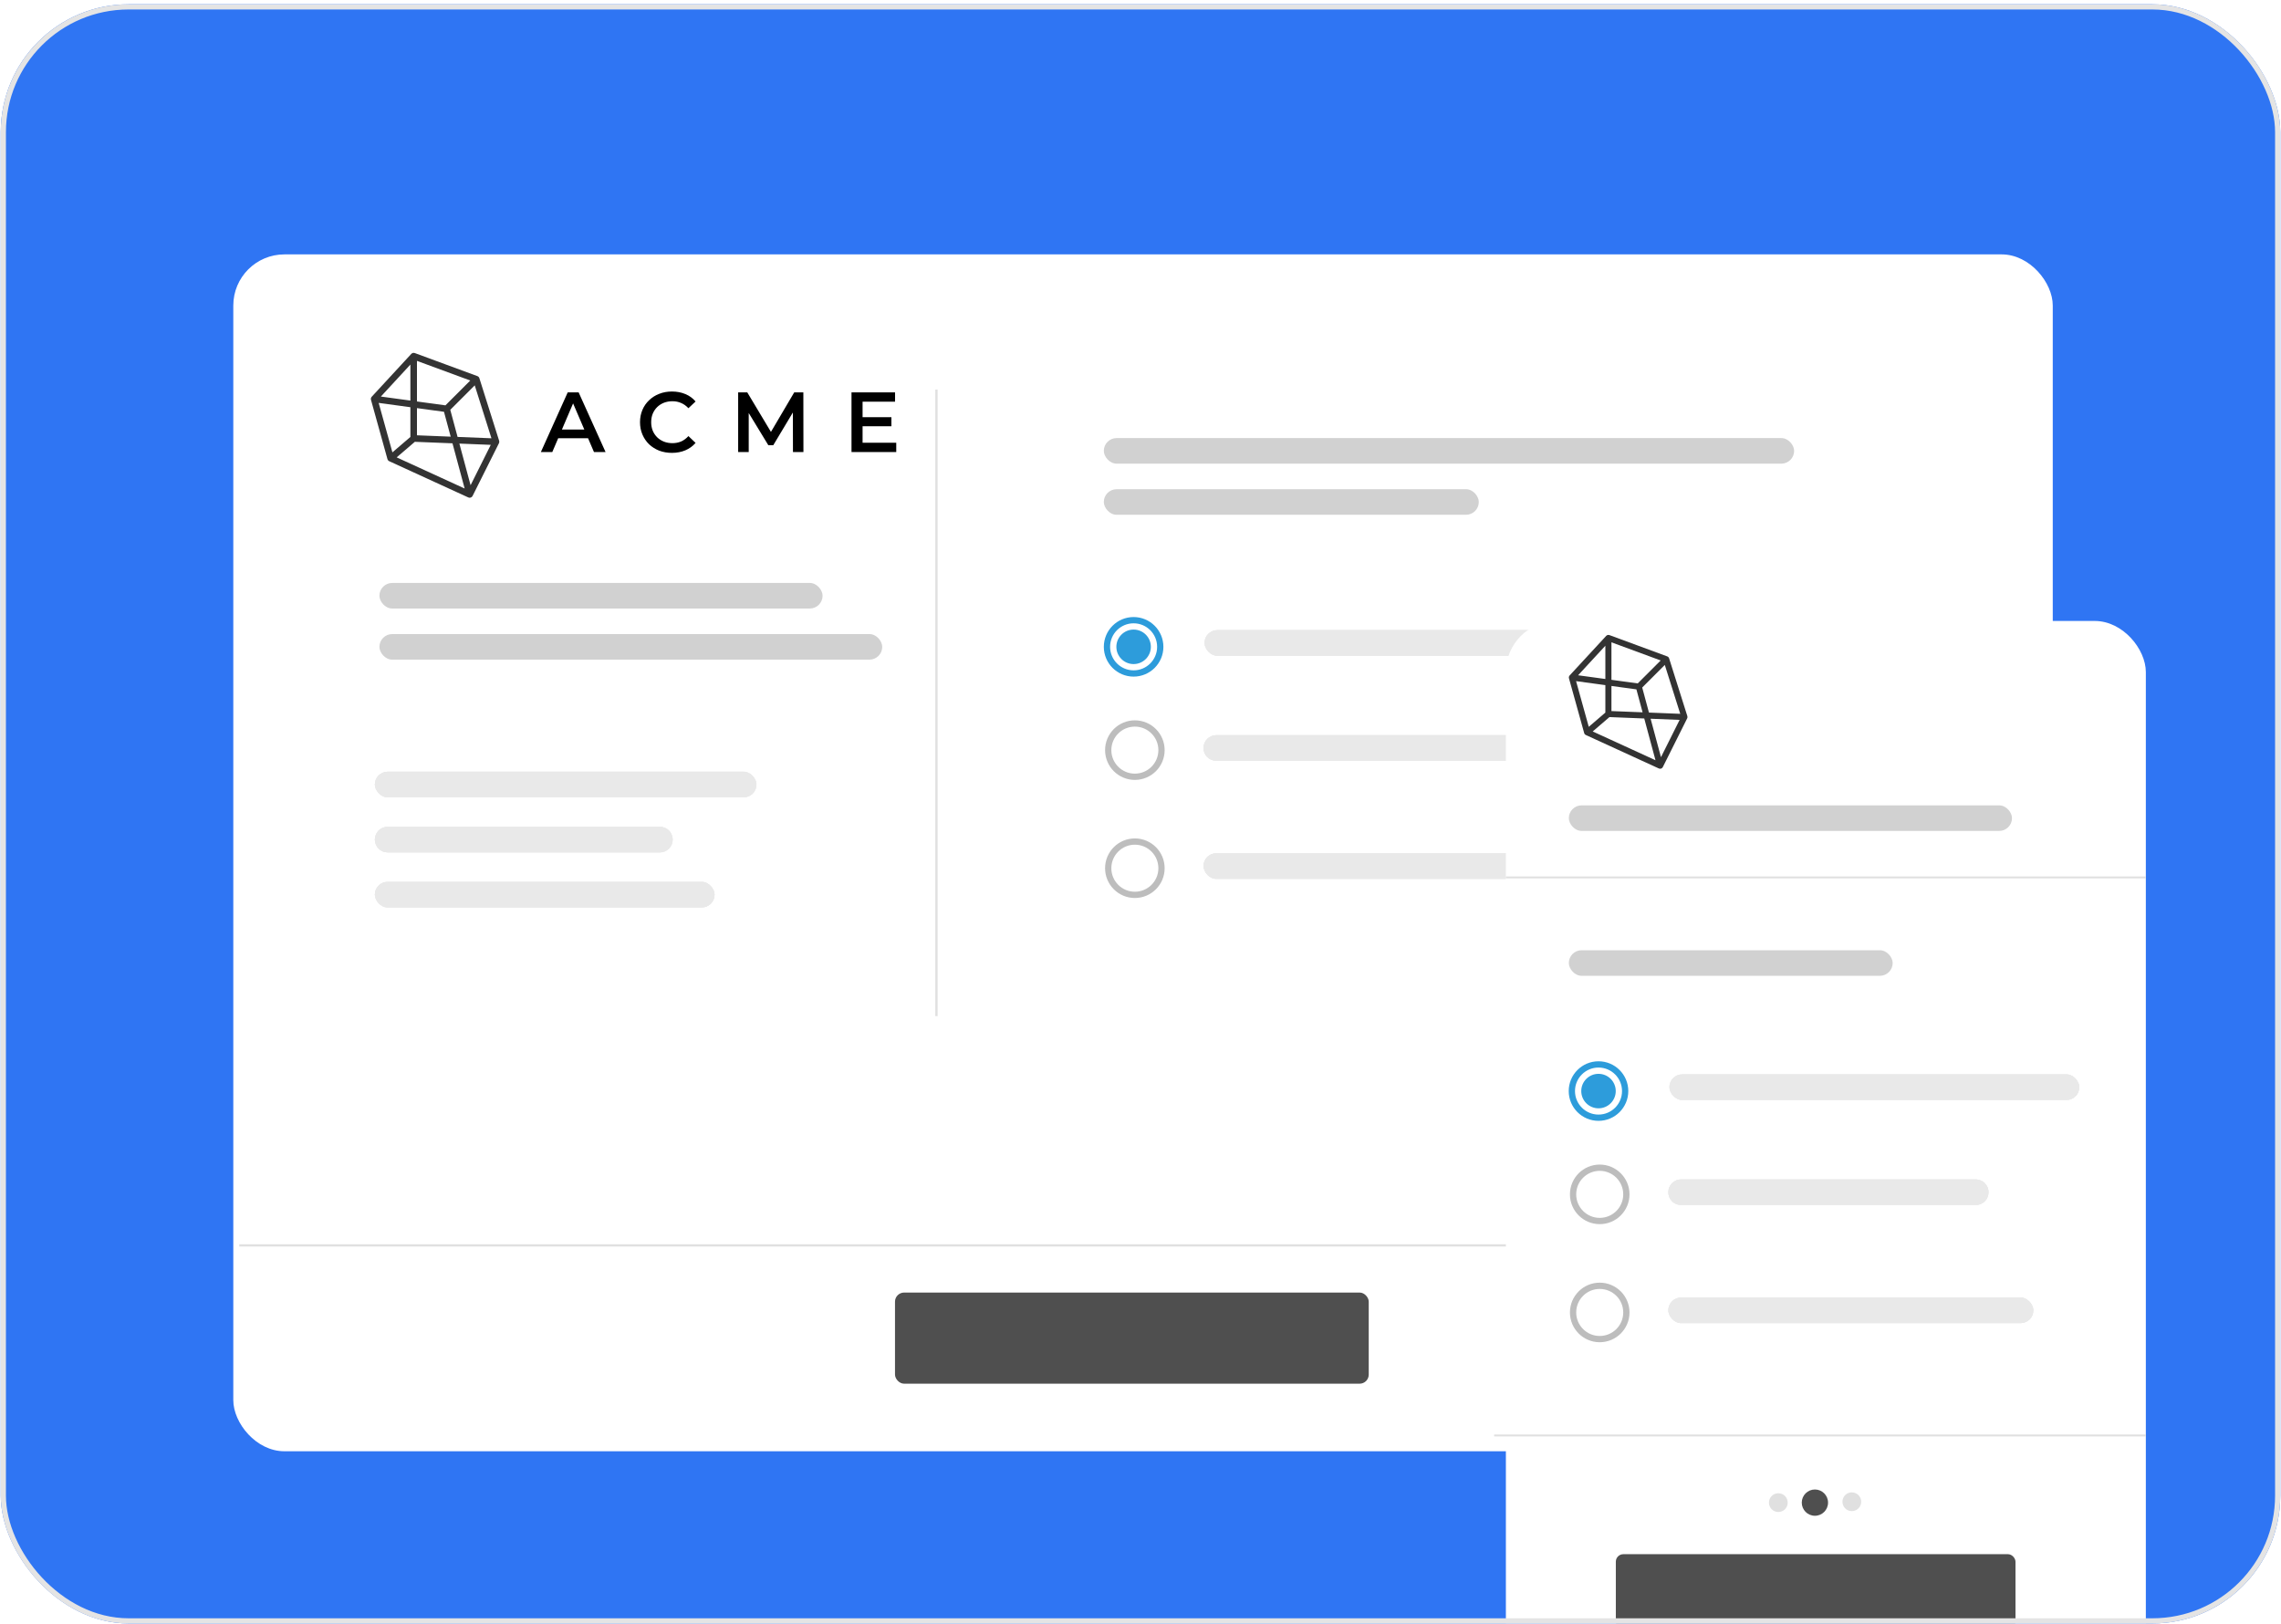 <svg width="250" height="178" viewBox="0 0 250 178" fill="none" xmlns="http://www.w3.org/2000/svg">
<g clip-path="url(#clip0_7_913)">
<rect x="0.082" y="0.47" width="249.837" height="177.47" rx="14.011" fill="#2F75F3"/>
<g filter="url(#filter0_d_7_913)">
<rect x="25.57" y="23.822" width="199.415" height="131.184" rx="5.604" fill="white"/>
</g>
<line x1="220.89" y1="136.502" x2="26.223" y2="136.502" stroke="#E0E0E0" stroke-width="0.25"/>
<g filter="url(#filter1_d_7_913)">
<rect x="98.093" y="141.422" width="51.922" height="9.989" rx="0.999" fill="#4F4F4F"/>
</g>
<line x1="102.636" y1="111.372" x2="102.636" y2="42.701" stroke="#E0E0E0" stroke-width="0.25"/>
<ellipse cx="176.48" cy="147.323" rx="1.219" ry="1.249" fill="#E0E0E0"/>
<ellipse cx="186.027" cy="147.205" rx="1.219" ry="1.249" fill="#E0E0E0"/>
<ellipse cx="181.229" cy="147.323" rx="1.706" ry="1.748" fill="#4F4F4F"/>
<path fill-rule="evenodd" clip-rule="evenodd" d="M45.464 38.698C45.327 38.647 45.173 38.684 45.074 38.792L40.744 43.483C40.658 43.576 40.628 43.706 40.661 43.826L42.465 50.32C42.494 50.423 42.566 50.508 42.663 50.552L51.321 54.52C51.357 54.537 51.397 54.548 51.438 54.553C51.587 54.568 51.73 54.489 51.797 54.355L54.684 48.581C54.726 48.497 54.734 48.4 54.706 48.311L52.54 41.454C52.507 41.347 52.426 41.263 52.321 41.224L45.464 38.698ZM50.926 53.545L49.592 48.59L45.467 48.425L43.476 50.131L50.926 53.545ZM50.348 48.62L51.576 53.183L53.789 48.758L50.348 48.62ZM53.863 48.038L50.151 47.89L49.351 44.918L52.031 42.238L53.863 48.038ZM49.395 47.86L45.7 47.712V44.732L48.662 45.136L49.395 47.86ZM45.7 44.004L48.82 44.429L51.542 41.706L45.7 39.554V44.004ZM44.979 39.959V43.905L41.744 43.464L44.979 39.959ZM44.979 44.633V47.893L43.009 49.581L41.503 44.16L44.979 44.633Z" fill="#333333"/>
<path d="M59.281 49.544L62.223 43.006H63.419L66.37 49.544H65.1L62.569 43.65H63.054L60.533 49.544H59.281ZM60.635 48.031L60.962 47.078H64.493L64.82 48.031H60.635ZM73.64 49.637C73.142 49.637 72.678 49.556 72.248 49.395C71.825 49.226 71.454 48.993 71.136 48.694C70.825 48.389 70.582 48.031 70.408 47.62C70.234 47.209 70.146 46.761 70.146 46.275C70.146 45.789 70.234 45.341 70.408 44.93C70.582 44.519 70.828 44.164 71.146 43.865C71.463 43.56 71.834 43.326 72.257 43.164C72.681 42.996 73.145 42.912 73.649 42.912C74.185 42.912 74.673 43.006 75.115 43.192C75.558 43.373 75.931 43.644 76.236 44.005L75.452 44.743C75.215 44.488 74.951 44.298 74.658 44.173C74.365 44.042 74.048 43.977 73.705 43.977C73.363 43.977 73.048 44.033 72.762 44.145C72.481 44.257 72.236 44.416 72.024 44.621C71.818 44.827 71.656 45.07 71.538 45.35C71.426 45.63 71.37 45.938 71.37 46.275C71.37 46.611 71.426 46.919 71.538 47.2C71.656 47.48 71.818 47.722 72.024 47.928C72.236 48.133 72.481 48.292 72.762 48.404C73.048 48.517 73.363 48.572 73.705 48.572C74.048 48.572 74.365 48.51 74.658 48.386C74.951 48.255 75.215 48.059 75.452 47.797L76.236 48.544C75.931 48.899 75.558 49.17 75.115 49.357C74.673 49.544 74.181 49.637 73.64 49.637ZM80.903 49.544V43.006H81.902L84.76 47.779H84.237L87.049 43.006H88.048L88.057 49.544H86.909L86.899 44.808H87.142L84.751 48.797H84.209L81.781 44.808H82.061V49.544H80.903ZM94.447 45.724H97.698V46.723H94.447V45.724ZM94.54 48.526H98.23V49.544H93.326V43.006H98.099V44.024H94.54V48.526Z" fill="black"/>
<rect x="41.085" y="84.588" width="41.821" height="2.802" rx="1.401" fill="#E9E9E9"/>
<rect x="41.085" y="84.588" width="41.821" height="2.802" rx="1.401" fill="#E9E9E9"/>
<rect x="41.085" y="84.588" width="41.821" height="2.802" rx="1.401" fill="#E9E9E9"/>
<rect x="41.085" y="96.657" width="37.231" height="2.802" rx="1.401" fill="#E9E9E9"/>
<rect x="41.085" y="96.657" width="37.231" height="2.802" rx="1.401" fill="#E9E9E9"/>
<rect x="41.085" y="96.657" width="37.231" height="2.802" rx="1.401" fill="#E9E9E9"/>
<path d="M41.085 92.024C41.085 91.25 41.713 90.623 42.486 90.623H72.325C73.099 90.623 73.726 91.25 73.726 92.024C73.726 92.798 73.099 93.425 72.325 93.425H42.486C41.713 93.425 41.085 92.798 41.085 92.024Z" fill="#E9E9E9"/>
<path d="M41.085 92.024C41.085 91.25 41.713 90.623 42.486 90.623H72.325C73.099 90.623 73.726 91.25 73.726 92.024C73.726 92.798 73.099 93.425 72.325 93.425H42.486C41.713 93.425 41.085 92.798 41.085 92.024Z" fill="#E9E9E9"/>
<path d="M41.085 92.024C41.085 91.25 41.713 90.623 42.486 90.623H72.325C73.099 90.623 73.726 91.25 73.726 92.024C73.726 92.798 73.099 93.425 72.325 93.425H42.486C41.713 93.425 41.085 92.798 41.085 92.024Z" fill="#E9E9E9"/>
<rect x="132.019" y="69.069" width="44.919" height="2.802" rx="1.401" fill="#E9E9E9"/>
<rect x="132.019" y="69.069" width="44.919" height="2.802" rx="1.401" fill="#E9E9E9"/>
<rect x="132.019" y="69.069" width="44.919" height="2.802" rx="1.401" fill="#E9E9E9"/>
<rect x="131.906" y="93.525" width="40.006" height="2.802" rx="1.401" fill="#E9E9E9"/>
<rect x="131.906" y="93.525" width="40.006" height="2.802" rx="1.401" fill="#E9E9E9"/>
<rect x="131.906" y="93.525" width="40.006" height="2.802" rx="1.401" fill="#E9E9E9"/>
<path d="M131.906 81.983C131.906 81.209 132.533 80.582 133.307 80.582H165.598C166.371 80.582 166.999 81.209 166.999 81.983C166.999 82.757 166.371 83.384 165.598 83.384H133.307C132.533 83.384 131.906 82.757 131.906 81.983Z" fill="#E9E9E9"/>
<path d="M131.906 81.983C131.906 81.209 132.533 80.582 133.307 80.582H165.598C166.371 80.582 166.999 81.209 166.999 81.983C166.999 82.757 166.371 83.384 165.598 83.384H133.307C132.533 83.384 131.906 82.757 131.906 81.983Z" fill="#E9E9E9"/>
<path d="M131.906 81.983C131.906 81.209 132.533 80.582 133.307 80.582H165.598C166.371 80.582 166.999 81.209 166.999 81.983C166.999 82.757 166.371 83.384 165.598 83.384H133.307C132.533 83.384 131.906 82.757 131.906 81.983Z" fill="#E9E9E9"/>
<circle cx="124.382" cy="82.218" r="2.921" fill="white" stroke="#BDBDBD" stroke-width="0.687"/>
<circle cx="124.382" cy="95.161" r="2.921" fill="white" stroke="#BDBDBD" stroke-width="0.687"/>
<circle cx="124.245" cy="70.896" r="2.921" fill="white" stroke="#2D9CDB" stroke-width="0.687"/>
<circle cx="124.245" cy="70.896" r="1.89" fill="#2D9CDB"/>
<rect x="41.585" y="63.895" width="48.571" height="2.802" rx="1.401" fill="#D1D1D1"/>
<rect x="41.585" y="69.499" width="55.109" height="2.802" rx="1.401" fill="#D1D1D1"/>
<rect x="120.98" y="48.016" width="75.659" height="2.802" rx="1.401" fill="#D1D1D1"/>
<rect x="120.98" y="53.62" width="41.098" height="2.802" rx="1.401" fill="#D1D1D1"/>
<g filter="url(#filter2_d_7_913)">
<rect x="165.046" y="64.716" width="70.141" height="124.36" rx="5.604" fill="white"/>
</g>
<line x1="235.191" y1="157.336" x2="163.759" y2="157.336" stroke="#E0E0E0" stroke-width="0.206"/>
<line x1="235.191" y1="96.168" x2="165.05" y2="96.168" stroke="#E0E0E0" stroke-width="0.206"/>
<g filter="url(#filter3_d_7_913)">
<rect x="177.097" y="170.143" width="43.803" height="8.203" rx="0.823" fill="#4F4F4F"/>
</g>
<ellipse cx="194.907" cy="164.697" rx="1.028" ry="1.028" fill="#E0E0E0"/>
<ellipse cx="202.961" cy="164.6" rx="1.028" ry="1.028" fill="#E0E0E0"/>
<ellipse cx="198.916" cy="164.697" rx="1.44" ry="1.44" fill="#4F4F4F"/>
<circle cx="175.331" cy="130.909" r="2.921" fill="white" stroke="#BDBDBD" stroke-width="0.687"/>
<circle cx="175.331" cy="143.852" r="2.921" fill="white" stroke="#BDBDBD" stroke-width="0.687"/>
<circle cx="175.198" cy="119.587" r="2.921" fill="white" stroke="#2D9CDB" stroke-width="0.687"/>
<circle cx="175.198" cy="119.588" r="1.89" fill="#2D9CDB"/>
<path fill-rule="evenodd" clip-rule="evenodd" d="M176.398 69.611C176.271 69.564 176.129 69.599 176.038 69.698L172.037 74.031C171.958 74.117 171.93 74.237 171.961 74.348L173.628 80.347C173.654 80.442 173.721 80.52 173.81 80.561L181.808 84.227C181.842 84.243 181.878 84.253 181.917 84.257C182.054 84.271 182.186 84.198 182.248 84.074L184.915 78.74C184.954 78.663 184.961 78.574 184.935 78.491L182.935 72.157C182.903 72.059 182.829 71.98 182.732 71.945L176.398 69.611ZM181.443 83.326L180.211 78.749L176.4 78.596L174.562 80.172L181.443 83.326ZM180.909 78.777L182.044 82.992L184.088 78.904L180.909 78.777ZM184.156 78.239L180.727 78.102L179.988 75.357L182.464 72.881L184.156 78.239ZM180.029 78.074L176.616 77.938V75.185L179.352 75.558L180.029 78.074ZM176.616 74.512L179.497 74.905L182.012 72.39L176.616 70.402V74.512ZM175.949 70.776V74.421L172.961 74.014L175.949 70.776ZM175.949 75.094V78.105L174.13 79.664L172.739 74.656L175.949 75.094Z" fill="#333333"/>
<rect x="182.972" y="117.76" width="44.919" height="2.802" rx="1.401" fill="#E9E9E9"/>
<rect x="182.972" y="117.76" width="44.919" height="2.802" rx="1.401" fill="#E9E9E9"/>
<rect x="182.972" y="117.76" width="44.919" height="2.802" rx="1.401" fill="#E9E9E9"/>
<rect x="182.851" y="142.217" width="40.006" height="2.802" rx="1.401" fill="#E9E9E9"/>
<rect x="182.851" y="142.217" width="40.006" height="2.802" rx="1.401" fill="#E9E9E9"/>
<rect x="182.851" y="142.217" width="40.006" height="2.802" rx="1.401" fill="#E9E9E9"/>
<path d="M182.851 130.675C182.851 129.901 183.478 129.273 184.252 129.273H216.543C217.317 129.273 217.944 129.901 217.944 130.675C217.944 131.448 217.317 132.076 216.543 132.076H184.252C183.478 132.076 182.851 131.448 182.851 130.675Z" fill="#E9E9E9"/>
<path d="M182.851 130.675C182.851 129.901 183.478 129.273 184.252 129.273H216.543C217.317 129.273 217.944 129.901 217.944 130.675C217.944 131.448 217.317 132.076 216.543 132.076H184.252C183.478 132.076 182.851 131.448 182.851 130.675Z" fill="#E9E9E9"/>
<path d="M182.851 130.675C182.851 129.901 183.478 129.273 184.252 129.273H216.543C217.317 129.273 217.944 129.901 217.944 130.675C217.944 131.448 217.317 132.076 216.543 132.076H184.252C183.478 132.076 182.851 131.448 182.851 130.675Z" fill="#E9E9E9"/>
<rect x="171.945" y="88.272" width="48.571" height="2.802" rx="1.401" fill="#D1D1D1"/>
<rect x="171.945" y="104.151" width="35.494" height="2.802" rx="1.401" fill="#D1D1D1"/>
</g>
<rect x="0.366" y="0.755" width="249.268" height="176.902" rx="13.726" stroke="#E4E4E4" stroke-width="0.569"/>
<defs>
<filter id="filter0_d_7_913" x="9.324" y="11.638" width="231.907" height="163.675" filterUnits="userSpaceOnUse" color-interpolation-filters="sRGB">
<feFlood flood-opacity="0" result="BackgroundImageFix"/>
<feColorMatrix in="SourceAlpha" type="matrix" values="0 0 0 0 0 0 0 0 0 0 0 0 0 0 0 0 0 0 127 0" result="hardAlpha"/>
<feOffset dy="4.061"/>
<feGaussianBlur stdDeviation="8.123"/>
<feColorMatrix type="matrix" values="0 0 0 0 0.137 0 0 0 0 0.18 0 0 0 0 0.231 0 0 0 0.15 0"/>
<feBlend mode="normal" in2="BackgroundImageFix" result="effect1_dropShadow_7_913"/>
<feBlend mode="normal" in="SourceGraphic" in2="effect1_dropShadow_7_913" result="shape"/>
</filter>
<filter id="filter1_d_7_913" x="97.594" y="141.172" width="52.922" height="10.987" filterUnits="userSpaceOnUse" color-interpolation-filters="sRGB">
<feFlood flood-opacity="0" result="BackgroundImageFix"/>
<feColorMatrix in="SourceAlpha" type="matrix" values="0 0 0 0 0 0 0 0 0 0 0 0 0 0 0 0 0 0 127 0" result="hardAlpha"/>
<feOffset dy="0.25"/>
<feGaussianBlur stdDeviation="0.25"/>
<feColorMatrix type="matrix" values="0 0 0 0 0 0 0 0 0 0 0 0 0 0 0 0 0 0 0.1 0"/>
<feBlend mode="normal" in2="BackgroundImageFix" result="effect1_dropShadow_7_913"/>
<feBlend mode="normal" in="SourceGraphic" in2="effect1_dropShadow_7_913" result="shape"/>
</filter>
<filter id="filter2_d_7_913" x="151.668" y="54.682" width="96.898" height="151.118" filterUnits="userSpaceOnUse" color-interpolation-filters="sRGB">
<feFlood flood-opacity="0" result="BackgroundImageFix"/>
<feColorMatrix in="SourceAlpha" type="matrix" values="0 0 0 0 0 0 0 0 0 0 0 0 0 0 0 0 0 0 127 0" result="hardAlpha"/>
<feOffset dy="3.345"/>
<feGaussianBlur stdDeviation="6.689"/>
<feColorMatrix type="matrix" values="0 0 0 0 0.137 0 0 0 0 0.18 0 0 0 0 0.231 0 0 0 0.15 0"/>
<feBlend mode="normal" in2="BackgroundImageFix" result="effect1_dropShadow_7_913"/>
<feBlend mode="normal" in="SourceGraphic" in2="effect1_dropShadow_7_913" result="shape"/>
</filter>
<filter id="filter3_d_7_913" x="176.686" y="169.937" width="44.625" height="9.026" filterUnits="userSpaceOnUse" color-interpolation-filters="sRGB">
<feFlood flood-opacity="0" result="BackgroundImageFix"/>
<feColorMatrix in="SourceAlpha" type="matrix" values="0 0 0 0 0 0 0 0 0 0 0 0 0 0 0 0 0 0 127 0" result="hardAlpha"/>
<feOffset dy="0.206"/>
<feGaussianBlur stdDeviation="0.206"/>
<feColorMatrix type="matrix" values="0 0 0 0 0 0 0 0 0 0 0 0 0 0 0 0 0 0 0.1 0"/>
<feBlend mode="normal" in2="BackgroundImageFix" result="effect1_dropShadow_7_913"/>
<feBlend mode="normal" in="SourceGraphic" in2="effect1_dropShadow_7_913" result="shape"/>
</filter>
<clipPath id="clip0_7_913">
<rect x="0.082" y="0.47" width="249.837" height="177.47" rx="14.011" fill="white"/>
</clipPath>
</defs>
</svg>
